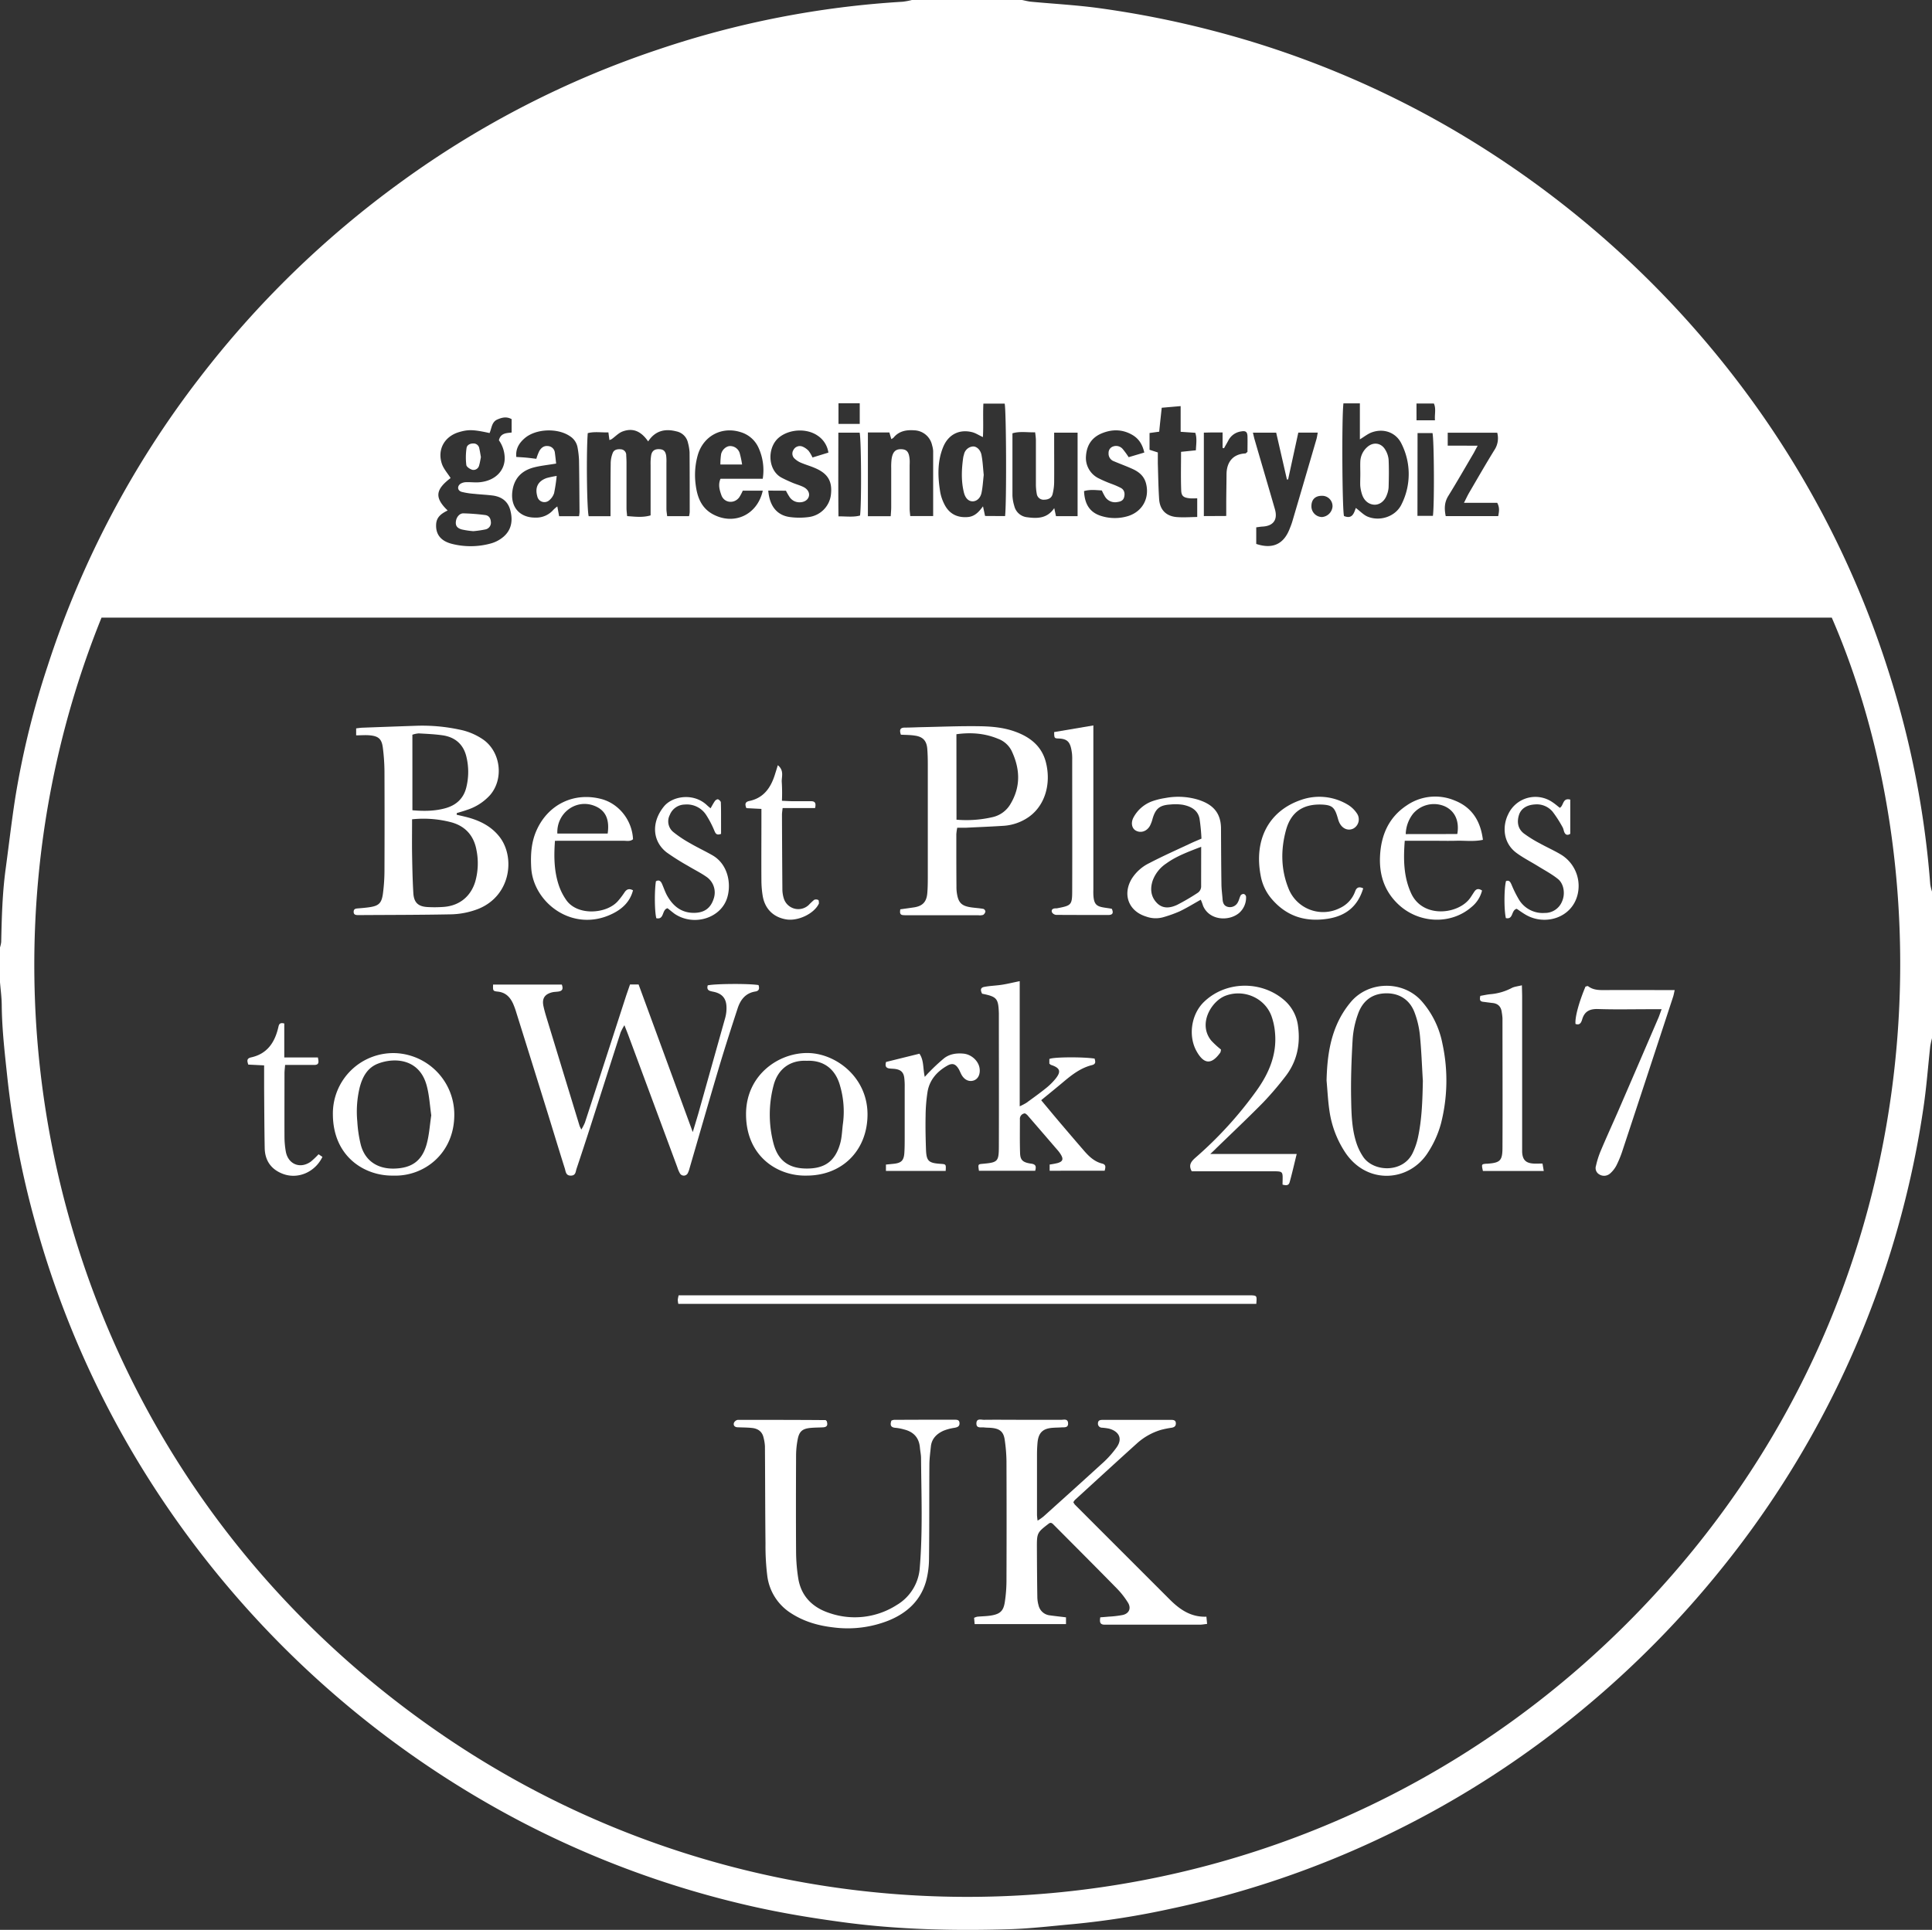 <svg xmlns="http://www.w3.org/2000/svg" viewBox="0 0 1000 999.13"><rect x="0" y="0" width="1000" height="999.13" fill="#333333" stroke="none"/><defs><style>.cls-1{fill:#fff;}</style></defs><g id="Layer_2" data-name="Layer 2"><g id="Layer_1-2" data-name="Layer 1"><path class="cls-1" d="M0,508.49v-18a14.91,14.91,0,0,0,.62-2.81c.28-12.63.59-25.25,2.3-37.79,1.67-12.33,3.08-24.69,5-37a439.75,439.75,0,0,1,16.7-68,491.94,491.94,0,0,1,78.56-149.11A505.69,505.69,0,0,1,207.65,94.14,489.74,489.74,0,0,1,341,25.52,484.69,484.69,0,0,1,467.22.9,35.9,35.9,0,0,0,472,0h57c1.59.31,3.17.75,4.78.9C545.53,2,557.34,2.63,569,4.23a506.25,506.25,0,0,1,58.57,11.61A492.07,492.07,0,0,1,752.9,67.6,507.67,507.67,0,0,1,906.69,207.23a491.84,491.84,0,0,1,70.7,140,480.87,480.87,0,0,1,21.7,110.58,24.32,24.32,0,0,0,.91,3.77v75.92a42.19,42.19,0,0,0-.92,4.27c-1.13,10.23-1.88,20.51-3.36,30.69A486,486,0,0,1,986,621.7a494.48,494.48,0,0,1-94.49,189.87,506.09,506.09,0,0,1-71.64,72.86,494.68,494.68,0,0,1-103.52,66.32,489.1,489.1,0,0,1-110.06,37.38,422.82,422.82,0,0,1-50.65,8c-11.09,1-22.17,2.34-33.29,2.67-28.63.85-57.22.23-85.7-3.59-16.31-2.19-32.53-4.85-48.55-8.53a493.89,493.89,0,0,1-118.39-43.56A506.14,506.14,0,0,1,81,771.92,491.84,491.84,0,0,1,18.05,632.21,468.44,468.44,0,0,1,3.82,558C2.49,545.46,1,532.93.9,520.27.86,516.34.32,512.42,0,508.49ZM52.55,319.75c-81.07,200.68-20,445.45,178.3,579.72,190.69,129.15,452.4,106.65,618.4-66.31,156-162.57,157.07-379.54,98.87-513.41Zm262.36-95.88c-3.91.08-7.35-.52-10.69.38-.79,10.08-.47,39.2.48,43H316v-5.08c0-7.48,0-15,.1-22.44a14.74,14.74,0,0,1,1.08-5.29c.72-1.74,2.52-2,4.27-1.82a2.92,2.92,0,0,1,2.68,3.08c.08,1.32.15,2.65.15,4,0,7.81,0,15.63,0,23.45,0,1.28.2,2.56.32,4.05,4.17.29,8,.83,12.15-.37,0-8.84,0-17.48,0-26.11a27.43,27.43,0,0,1,.29-5c.44-2.37,1.85-3.3,4.29-3.17,2.1.11,3.12,1,3.49,3.46a22.41,22.41,0,0,1,.12,3.48c0,8,0,16,0,23.95,0,1.25.25,2.51.38,3.79h11.32a13.15,13.15,0,0,0,.35-2.09c0-10.31,0-20.62-.07-30.93a24.15,24.15,0,0,0-.81-4.88,7.67,7.67,0,0,0-6-6c-6-1.55-11.07-.28-14.62,5.21-3.71-5.36-7.93-7.14-13.26-5.15-2.06.77-3.72,2.6-5.58,3.92a5.87,5.87,0,0,1-1.21.51C315.27,226.57,315.12,225.45,314.91,223.87ZM231.7,264.28c-3.2,1.6-5.71,3.33-5.95,7.05-.33,5.22,2.32,8.75,8.18,10.24a39.3,39.3,0,0,0,20.23-.24,17,17,0,0,0,6.49-3.48c4.19-3.64,4.84-8.48,3.49-13.66-1.25-4.79-4.64-7.1-9.34-7.68-3.13-.38-6.29-.51-9.42-.85a37.63,37.63,0,0,1-6.38-1c-2.17-.61-2.52-2.8-.69-4.18a5.82,5.82,0,0,1,3.18-.84c2.32-.09,4.68.27,7,0,8.06-.85,12.89-6.17,12.74-12.71a16.3,16.3,0,0,0-3-9c.92-3.8,3.94-3.68,6.59-4v-6.93c-2.71-1.5-5.14-.81-7.43.2-2.94,1.29-2.88,4.56-4,7-8.33-1.84-11-1.91-15.83-.48-7.44,2.21-11.29,8.91-8.88,16.3.87,2.68,3,5,4.55,7.48C225.35,253.48,224.81,257.65,231.7,264.28Zm288.52,2.91c.83-6.53.62-54.66-.2-58.22H509c-.3,5.91.1,11.57-.25,17.32-2.17-1-3.72-2.06-5.43-2.51-6.77-1.76-12.53,1.15-15.21,7.83-3,7.47-2.73,15.25-1.48,23a22.5,22.5,0,0,0,2,6.1c2.38,5,6.37,7.35,12,7,3.77-.21,5.93-2.53,8.17-5.58.4,1.86.72,3.38,1.07,5Zm-71-43.29v43.35h11.81c.1-1.68.26-3.13.26-4.59,0-6.81,0-13.62,0-20.44a31.71,31.71,0,0,1,.19-4.47c.57-3.94,2.13-5.38,5.35-5.17,2.63.18,3.68,1.55,4,5.31.09,1.16,0,2.33,0,3.49,0,7.31,0,14.63,0,21.94,0,1.27.2,2.54.31,3.86H483c0-11.45,0-22.57,0-33.69a12.39,12.39,0,0,0-.54-2.93,9.76,9.76,0,0,0-9.17-7.77c-4.15-.32-8,.35-10.81,3.81a4.75,4.75,0,0,1-1.14.72c-.36-1.22-.67-2.29-1-3.42Zm96.41.1v5.47c0,6.66.06,13.32,0,20a26.56,26.56,0,0,1-.83,6.4c-.53,2-2.22,2.8-4.25,2.83a3.56,3.56,0,0,1-3.93-3.08,27.36,27.36,0,0,1-.44-4.95c0-7.66,0-15.31,0-23a36.07,36.07,0,0,0-.41-3.85c-4.13.1-7.91-.63-11.73.51,0,10.87,0,21.52,0,32.17a20.82,20.82,0,0,0,.94,5.39,7.65,7.65,0,0,0,6.7,5.9c5.27.72,10.4.65,14-4.73.35,1.65.62,2.89.9,4.17h11.18V224ZM287.86,240c-4.41.74-8.06,1.09-11.55,2-6.37,1.67-10.28,5.71-11.12,12.48-1,8.06,3.86,13.58,11.93,13.49a11.71,11.71,0,0,0,9.28-4,18,18,0,0,1,2.07-1.78c.36,1.93.65,3.51.93,5.05h10.3a18.47,18.47,0,0,0,.26-2.11c-.07-9-.11-17.94-.26-26.91a48,48,0,0,0-.73-6.41,8.7,8.7,0,0,0-4-6c-6.35-4.34-17.67-3.9-23.42,1.09-2.8,2.43-4.73,5.39-4.32,9.67,1.86.12,3.49.2,5.12.35s3.52.41,5.26.61a27.18,27.18,0,0,1,1.52-4c.95-1.65,2.37-2.85,4.46-2.6a3.83,3.83,0,0,1,3.62,3.51C287.45,236.13,287.62,237.9,287.86,240Zm413.93,23c2.33,1.75,4,3.57,6,4.43,6.47,2.72,14.63,0,17.65-6.35a34.88,34.88,0,0,0,0-31.29c-2.8-5.86-9.1-8.15-15.26-6-2.12.73-4,2.28-6.31,3.68V208.83h-8.51c-.94,7.76-.63,55,.29,58.32C699.92,268.92,700.81,265.71,701.79,262.91Zm-307-15.13a27.91,27.91,0,0,0-2-15.66,14.73,14.73,0,0,0-9.29-8.44c-9.83-3.2-19.45,1.88-22.33,11.83a37.89,37.89,0,0,0-1.09,15.33c.78,6.25,2.82,12,8.91,15.31,11,5.91,23.06.31,25.82-12.21H384.46a24.75,24.75,0,0,1-1.87,3.5c-2.66,3.47-7.78,2.89-9.22-1.21-.9-2.57-1.77-5.37-.44-8.45ZM648.51,224c.37,1.51.6,2.65.93,3.76,3.48,12,7,23.89,10.45,35.86,1.57,5.47-.82,8.69-6.39,9-1.1.06-2.19.26-3.27.39v8.59c8.26,2.78,14,.24,17.11-7.37.56-1.39,1.13-2.78,1.55-4.2q6.27-21.27,12.47-42.54c.3-1,.44-2.14.71-3.51H672c-1.76,8.1-3.52,16.15-5.27,24.21l-.61.09L660.55,224ZM397.65,254c.67,8.05,4.54,12.85,11.35,13.71a36.9,36.9,0,0,0,9.45,0,13.26,13.26,0,0,0,11.6-11.34c.9-7.12-1.48-11.22-8.3-14.09-2.29-1-4.7-1.67-7-2.64a10.68,10.68,0,0,1-3.34-2.1,3.48,3.48,0,0,1-.75-4.54,3.72,3.72,0,0,1,4.69-1.8,9.22,9.22,0,0,1,3.2,2.22,19.3,19.3,0,0,1,2,3.43l8.23-2.53a12.71,12.71,0,0,0-5.6-8.8c-5.6-3.85-14.3-3.4-19.67.73-6.55,5-6.35,17,.94,21,1.88,1,3.86,1.88,5.84,2.72,1.83.77,3.79,1.28,5.57,2.16,2.22,1.09,3.25,3,2.83,4.75-.48,2-2.48,3.24-5.05,3.17a6.12,6.12,0,0,1-5-2.79,35.42,35.42,0,0,1-1.84-3.21Zm194.64-19.71c-1-4.39-3-7.41-6.6-9.36-5-2.74-10.17-2.73-15.39-.59s-7.76,6.19-8.18,11.54a11.77,11.77,0,0,0,6.29,11.63,66.68,66.68,0,0,0,7.29,3.14,41.76,41.76,0,0,1,4.53,2c1.84,1.08,2.1,2.92,1.6,4.82-.45,1.67-1.81,2.21-3.41,2.43a6.1,6.1,0,0,1-6.46-2.77,35.24,35.24,0,0,1-1.66-3.21c-3.08-.17-6.16-.59-9.2.33.31,7.16,3.28,11.4,9.57,13.08a23.48,23.48,0,0,0,13.29-.17c7.49-2.38,11.18-9.44,9.2-16.94-1-3.76-3.62-5.9-6.87-7.39s-6.45-2.62-9.67-4a4.17,4.17,0,0,1-2.82-4.27,3.44,3.44,0,0,1,2.39-3.43,4.48,4.48,0,0,1,5,1.43,42,42,0,0,1,3,4.13ZM600,223.49l-5,.69v8.68l4.29,1.38c0,2,0,3.87,0,5.69.19,6.15.27,12.3.67,18.43.36,5.57,3.61,8.89,9.16,9.34,3.42.27,6.88,0,10.56-.05V258c-1.39,0-2.54.09-3.67,0-3.28-.31-4.51-1.07-4.62-4.08-.25-6.6-.08-13.22-.08-20l7.68-.79c.13-3.27.66-6.19-.31-9.06l-7.58-.52V210.25l-9.79.85C600.85,215.33,600.41,219.26,600,223.49Zm164.84,7.25c-.94,1.71-1.47,2.74-2,3.73-4.38,7.44-8.66,14.94-13.2,22.28-2.1,3.39-2.09,6.74-1.34,10.44h27.17c.45-2.34.83-4.38-.52-6.88h-17.2c1.07-2.1,1.74-3.57,2.55-5,4.35-7.45,8.64-14.94,13.17-22.28a11,11,0,0,0,1.49-9H749.34v6.69ZM634.7,267.13c0-2.39,0-4.2,0-6,0-5.16.12-10.31.15-15.47,0-6.49,3.39-10.61,9.74-10.9.26,0,.5-.36,1.1-.81,0-2.54.09-5.35,0-8.16-.1-2.28-1-2.84-3.25-2.44a8.78,8.78,0,0,0-6.66,4.71c-.7,1.34-1.49,2.63-2.23,4l-.74-.17v-8c-1.94,0-3.42,0-4.9,0s-3.2.07-4.8.1v43.2ZM433.93,224c0,14.64-.1,28.81.06,43.32,4.13,0,7.69.51,11.16-.41.82-5.58.65-39.24-.2-42.91Zm299.74,43.08h8c.82-5.94.61-39.34-.21-42.88h-7.74ZM434,208.78v10.68h11V208.78ZM678.79,261.9a5.54,5.54,0,0,0,5.49,5.78,5.93,5.93,0,0,0,5.43-5.46,5.36,5.36,0,0,0-5.64-5.53C680.75,256.73,678.85,258.61,678.79,261.9Zm54.39-44.29h9.56c-.28-3.1.68-6-.57-8.71h-9Z"/><path class="cls-1" d="M551.76,837.33v3.49H504.47l-.28-3.23a7.87,7.87,0,0,1,1.62-.59c2.48-.24,5-.23,7.43-.66,4.59-.81,6.22-2.48,6.89-7.18a75.7,75.7,0,0,0,.82-10.42q.12-31.2,0-62.4a83.18,83.18,0,0,0-.91-10.91c-.57-4.09-2.45-5.71-6.59-6.16-1.32-.15-2.67-.09-4-.25-1.65-.21-4.2.67-4.06-2.25.13-2.59,2.47-1.69,3.93-1.71,6.66-.08,13.33,0,20,0s13.33,0,20,0c1.34,0,3.32-.66,3.51,1.63.21,2.62-1.88,2.2-3.48,2.3s-3,.1-4.49.21c-5.14.37-7.39,2.58-7.85,7.81-.17,2-.26,4-.26,6q0,15.74,0,31.45a25.4,25.4,0,0,0,.32,2.81,30.19,30.19,0,0,0,3-2.11c10.51-9.46,21-18.9,31.46-28.46a50.35,50.35,0,0,0,6.25-7.11c3.79-5.1.92-8.79-3.93-10a33.05,33.05,0,0,0-3.46-.45,2.08,2.08,0,0,1-2.09-2.3c.07-1.61,1.25-1.74,2.48-1.74h29c2.17,0,4.33,0,6.5,0,1.25,0,2.36.24,2.34,1.87,0,1.46-.94,2-2.22,2.2a50.81,50.81,0,0,0-5.36,1.07,32.26,32.26,0,0,0-12.52,7c-10.74,9.69-21.39,19.48-32.07,29.24a6.86,6.86,0,0,0-.88,1.24,7.11,7.11,0,0,0,.79,1.26q24.52,24.55,49.08,49.09c5.2,5.21,11,9.24,19,8.92.12,1.33.23,2.39.36,3.74-1.37.15-2.49.38-3.6.39q-23.73,0-47.47,0h-2c-2.45,0-2.61-1.45-2.22-3.8,1.41-.11,2.83-.21,4.25-.35a53.68,53.68,0,0,0,7.42-.87c3.33-.81,4.44-3.56,2.6-6.47a42.81,42.81,0,0,0-5.51-7.06c-11.07-11.29-22.25-22.48-33.4-33.69a3.39,3.39,0,0,0-.86-.47,2.39,2.39,0,0,0-.92.2c-6.41,4.92-6.43,4.92-6.39,13.15s.09,16.64.22,24.95a16.38,16.38,0,0,0,.64,4.41,6.71,6.71,0,0,0,5.52,5.14C545.88,836.66,548.67,836.94,551.76,837.33Z"/><path class="cls-1" d="M358.57,586.1c1.14-3.78,2-6.6,2.84-9.46q7-24.9,14-49.84a18.94,18.94,0,0,0,.62-5.41c-.1-4.48-2.23-7-6.71-7.93-1.95-.41-3.76-.61-3-3.32,3.66-.85,21.12-1,26.29-.15.52,1.59.44,3-1.57,3.32-5.14.79-7.77,4.26-9.24,8.74-3.35,10.25-6.66,20.52-9.74,30.85-5.16,17.34-10.13,34.73-15.19,52.09a13.72,13.72,0,0,1-.85,2.35,2.32,2.32,0,0,1-4,.29,15,15,0,0,1-1.39-3.19Q338,570.36,325.33,536.25c-.56-1.54-1.18-3-2.13-5.48a29.23,29.23,0,0,0-2,3.81c-5.2,16.11-10.33,32.24-15.51,48.35q-3.58,11.15-7.3,22.24c-.48,1.47-.38,3.39-2.82,3.47-2.75.09-2.72-2.11-3.22-3.68-3.2-10.13-6.26-20.3-9.41-30.44q-7.83-25.2-15.72-50.37a38.33,38.33,0,0,0-1.71-4.67c-1.56-3.34-3.87-5.68-7.84-6.1-2.57-.27-2.54-.48-2.45-3.64H290.8c.61,1.79.69,3.2-1.68,3.59-1.15.18-2.35.15-3.46.44-3.79,1-5.19,3.24-4.38,7.07.44,2.11,1.05,4.19,1.68,6.26q8.49,27.85,17,55.7c.14.46.4.89.93,2a25.8,25.8,0,0,0,1.85-3.56q10.65-32.65,21.22-65.35c.66-2,1.39-4,2.14-6.22h4.43C339.76,534.79,349,560,358.57,586.1Z"/><path class="cls-1" d="M236.36,421.79c2.53.63,5.09,1.13,7.57,1.92,5.8,1.83,10.9,4.7,14.73,9.67,8,10.46,5.81,30.13-10.8,37.05a41.31,41.31,0,0,1-15.09,2.95c-15.48.3-31,.28-46.43.38-.34,0-.67,0-1,0-1.26,0-2.37-.18-2.28-1.86.07-1.34,1-1.5,2.05-1.59,2-.16,4-.32,5.95-.6,5-.71,6.5-2.06,7.17-7.27A92.65,92.65,0,0,0,199,451q.1-25.93,0-51.88a103.16,103.16,0,0,0-.83-11.91c-.56-4.57-2.17-6.07-6.71-6.51-2.28-.22-4.59,0-7.12,0v-3.61c1.09-.12,2.2-.31,3.31-.35q14-.52,27.91-1a91.7,91.7,0,0,1,22.3,2,32.84,32.84,0,0,1,12.31,5.19c9,6.4,10.73,20.32,3.48,28.71a27.41,27.41,0,0,1-12,7.68c-1.71.61-3.46,1.09-5.2,1.63Zm-23.07,2.38c0,6.25-.08,12.05,0,17.85.12,6.8.25,13.61.66,20.4.3,4.84,2.48,6.88,7.24,7.17a63.17,63.17,0,0,0,8.48-.07c8.09-.59,14-5.38,16.33-13.13a34.7,34.7,0,0,0,.62-16.29c-1.35-7.49-5.82-12.53-13.36-14.47A56.61,56.61,0,0,0,213.29,424.17Zm.17-4.68c6.09.52,11.7.45,17.18-1.09s9.3-5,10.7-10.67a33.31,33.31,0,0,0,0-16.21c-1.57-6.27-5.88-9.9-12.21-10.83-4.09-.6-8.24-.76-12.37-1a13.14,13.14,0,0,0-3.31.69Z"/><path class="cls-1" d="M427.92,735.75c.46,1.56.62,3.07-1.91,3.21-2.16.12-4.34.09-6.49.3-4.24.41-5.88,1.83-6.66,6.06a44.77,44.77,0,0,0-.81,7.91c-.07,16.81-.11,33.61,0,50.42a91.17,91.17,0,0,0,1.11,13.4c1.47,9.33,7.41,15.16,16,18a40.23,40.23,0,0,0,35-4.11,24.34,24.34,0,0,0,11.94-19.67c1.54-18.76.78-37.55.63-56.34,0-1.81-.42-3.62-.58-5.44-.43-5.12-3.24-8.19-8.16-9.42a24.39,24.39,0,0,0-4.38-.85c-2.6-.16-3-1.45-2.22-3.74a4.85,4.85,0,0,1,1.33-.4Q478,735,493.23,735h.49c1.31.06,2.85-.18,2.92,1.8.06,1.72-1.1,2.13-2.57,2.4a25.21,25.21,0,0,0-5.73,1.52c-3.49,1.58-6.09,4.08-6.52,8.16-.33,3.13-.75,6.27-.77,9.41-.11,16.14,0,32.28-.19,48.42a46.49,46.49,0,0,1-1.5,11.82c-2.85,10.19-10,16.66-19.56,20.51a57.44,57.44,0,0,1-28.39,3.51c-7.88-.91-15.26-3-22-7.38a26.78,26.78,0,0,1-12.24-19.13,125.12,125.12,0,0,1-.95-16.89c-.18-16.8-.17-33.6-.29-50.4a22.15,22.15,0,0,0-.7-4.4c-.69-3.21-2.92-4.75-6-5.07-2.48-.26-5-.24-7.48-.35-1.46-.06-2.26-.94-1.88-2.25a2.71,2.71,0,0,1,2-1.59c15.15,0,30.3,0,45.45.12C427.44,735.24,427.57,735.44,427.92,735.75Z"/><path class="cls-1" d="M466.3,380.37c-.86-2.47-.42-3.66,2-3.68,3,0,6-.17,9-.23,9.81-.2,19.63-.62,29.43-.48,6.13.08,12.31.57,18.2,2.62,8,2.78,14.22,7.51,16.41,16,3,11.74-.79,23.71-10.37,29.34a25.48,25.48,0,0,1-11.31,3.58c-6.46.43-12.95.67-19.42,1-1.49.06-3,0-4.77,0a24.41,24.41,0,0,0-.48,3.44c0,9,0,18,.07,27a21.18,21.18,0,0,0,.16,3c.73,5.45,2.44,7.15,7.88,7.86,2,.26,4,.38,5.94.74a1.73,1.73,0,0,1,1,1.34,2.61,2.61,0,0,1-1.18,1.76,6,6,0,0,1-2.46.18h-37c-.66,0-1.33,0-2-.07-1.66-.15-1.67-1.28-1.4-3,2.25-.31,4.66-.64,7.06-1,4.38-.66,6.47-2.75,6.89-7.17.24-2.65.27-5.32.28-8q0-29.46,0-58.91c0-2.66-.06-5.33-.27-8-.34-4.22-2.3-6.3-6.51-6.86C471.19,380.47,468.86,380.5,466.3,380.37Zm28.78,44a60.05,60.05,0,0,0,18.61-1.31,14.35,14.35,0,0,0,9.37-6.88c5.42-9.09,4.89-18.33.5-27.56a12.83,12.83,0,0,0-7-6.15c-6.9-2.86-14-3.38-21.52-2.35Z"/><path class="cls-1" d="M566.57,548.06c.36,1.41.85,2.81-1.35,3.36-5.66,1.4-10.16,4.8-14.51,8.46-3.81,3.21-7.68,6.33-11.8,9.72,3.53,4.23,6.89,8.29,10.3,12.3,4,4.7,8,9.39,12,14,2.54,2.9,5.32,5.53,9.24,6.5,2.13.53,1.79,1.94,1.31,3.72H543.3V602.9a39.72,39.72,0,0,0,4.09-.76c2.69-.78,3.14-2,1.73-4.34a15.56,15.56,0,0,0-1.42-2q-8-9.3-16-18.55a6.16,6.16,0,0,0-1.18-.84,2.83,2.83,0,0,0-2.62,3.11c0,5.83-.1,11.66.09,17.48.12,3.61,1.4,4.84,5.77,5.45,2.42.34,2.66,1.46,2.06,3.68H506.7c-.5-3.38-.5-3.38,1.88-3.6,7.87-.7,8.4-1.13,8.43-8.94.07-22.64,0-45.28,0-67.92,0-.34,0-.67,0-1-.25-7.78-1-8.66-8.67-10.21-.73-1.42-1.16-3,.9-3.48,3.08-.63,6.28-.67,9.39-1.16,2.9-.45,5.76-1.16,9.17-1.86v64.8a32.14,32.14,0,0,0,3.43-1.79c3.37-2.44,6.75-4.87,10-7.47a33.37,33.37,0,0,0,5-4.87c3.18-3.88,2.54-5.73-2.23-7.31-.29-.09-.51-.39-.86-.66V548.3C544.42,547.24,560.4,547.09,566.57,548.06Z"/><path class="cls-1" d="M686.63,559.39c.28-11.46,1.67-22.6,7.21-32.83a47.93,47.93,0,0,1,5.33-7.79c9.21-11,27.05-11.25,36.62-.51a46.75,46.75,0,0,1,10.82,22.11,90,90,0,0,1-.8,41.45,52.74,52.74,0,0,1-6.74,14.91c-9.64,15.18-31.58,16.88-42.87-.22a52.5,52.5,0,0,1-8.06-21.26C687.35,570,687.11,564.68,686.63,559.39Zm49.84.23c-.49-8-.76-15.92-1.55-23.85a46.66,46.66,0,0,0-2.74-11.57c-2.6-6.91-8.35-10.32-15.62-9.91-7,.39-11.43,4.41-13.64,10.63A47.9,47.9,0,0,0,700.13,538c-.61,10.44-1,20.91-.77,31.36.14,7.43.34,15,2.66,22.18a28.9,28.9,0,0,0,3.67,7.53c5.43,7.77,20.57,8.28,25.53-2.2a36.28,36.28,0,0,0,2.73-8C736,579.27,736.27,569.47,736.47,559.62Z"/><path class="cls-1" d="M626.43,597.45h44.74c-1.28,5.19-2.35,9.95-3.67,14.65-.54,1.91-2.17,1.6-3.66,1.2.07-7.32.88-6.89-6.51-6.89H616.85c-1.93-3.4-.1-5.29,2.18-7.29a201.43,201.43,0,0,0,31.48-34.65c6.32-8.88,10.46-18.56,9.44-29.76A33.9,33.9,0,0,0,658.1,526c-3.54-9.48-14.42-14.07-23.86-10.46-7.14,2.74-14.35,14.44-7.33,23.16a44.68,44.68,0,0,0,5.05,4.65,4.35,4.35,0,0,1-.33,1.58c-4.54,6.38-8.47,6.15-12.29-.69-4.39-7.84-2.81-19,3.7-25.4,11.39-11.15,30.07-11.25,41.83-.91a21.07,21.07,0,0,1,7,13.39c1.3,9.64-.66,18.56-6.78,26.28a163.35,163.35,0,0,1-11.36,13.26c-7.94,8.06-16.18,15.83-24.3,23.71C628.78,595.25,628.06,595.92,626.43,597.45Z"/><path class="cls-1" d="M351.1,675.05a12.34,12.34,0,0,1-.29-2.09,16.45,16.45,0,0,1,.46-2.36H645.08c.83,0,1.67,0,2.5,0,3,.18,3,.19,2.68,4.44Z"/><path class="cls-1" d="M621.51,465.8c-3.7,2.07-7.24,4.27-11,6.06a67.24,67.24,0,0,1-8.41,3,14.34,14.34,0,0,1-8.83-.33c-9-2.73-12.34-11.26-7.58-19.42a22.08,22.08,0,0,1,9.17-8.25c7.06-3.69,14.36-6.92,21.57-10.31,1.64-.77,3.32-1.45,5.45-2.38a103.13,103.13,0,0,0-1-10.34c-.9-4.53-4.56-6.37-8.65-7.18a25.81,25.81,0,0,0-6.46-.14c-5.52.33-7.64,2.11-9.19,7.33a17.36,17.36,0,0,1-1.38,3.71c-1.61,2.86-4.66,3.86-7.21,2.52-2.19-1.14-2.81-4.15-1.22-7a17.93,17.93,0,0,1,9.65-8.26,37,37,0,0,1,6.75-1.66,35.68,35.68,0,0,1,16.82.82c6.94,2.17,12,6.09,12,15.1.05,9.48.08,19,.22,28.45,0,2.64.39,5.29.58,7.94.14,2,.7,3.61,2.91,4.09a4.56,4.56,0,0,0,5-2.4c.65-1.13.87-2.51,1.51-3.66a1.87,1.87,0,0,1,1.65-.64,1.81,1.81,0,0,1,1.1,1.33,10.57,10.57,0,0,1-3.57,8.46c-5.29,4.48-15.44,3.95-18.68-3.67C622.37,467.9,622,466.85,621.51,465.8Zm.22-27.41c-6.76,2.64-12.8,4.82-18.09,8.66a18.11,18.11,0,0,0-7,8.82c-1.42,4.24-1,8.34,2.14,11.59s7.09,2.64,10.67.92a113.87,113.87,0,0,0,10.26-6,4.07,4.07,0,0,0,2-3.74C621.7,452.14,621.73,445.69,621.73,438.39Z"/><path class="cls-1" d="M417.33,608.63c-14.68.31-31.11-9.78-31.18-31.69-.08-20.5,17.13-32.21,32.46-31.76,14.53.42,31,13.07,30.4,32.83C448.5,596,435.66,608.71,417.33,608.63Zm.28-59.43c-8.56-.46-15,4.15-17.23,12.8a59.12,59.12,0,0,0,0,30.06c2.55,9.62,8.81,12.93,17.24,12.92,8.7,0,14.51-3.29,17.22-12.86,1-3.47,1-7.2,1.52-10.8a47.66,47.66,0,0,0-1.55-19.21C432.36,553.18,426,548.8,417.61,549.2Z"/><path class="cls-1" d="M203.49,608.63c-14.73.25-31.08-9.76-31.19-31.67a31.28,31.28,0,0,1,32.92-31.71,31.83,31.83,0,0,1,29.92,32.21C235,597.2,219.48,609.23,203.49,608.63Zm19.73-31.23c-.74-5.07-1-10.26-2.32-15.19-3.63-14-16.48-14.94-25.29-11.53-5.57,2.16-8.13,7.1-9.51,12.63a53.63,53.63,0,0,0-1.16,17.31,65.92,65.92,0,0,0,1.85,12.23c2.37,8.64,9.23,12.37,17.29,12.15,8.28-.23,14.22-3.31,16.79-12.78C222.17,587.47,222.46,582.44,223.22,577.4Z"/><path class="cls-1" d="M565.92,375.57V459c0,.5,0,1,0,1.5-.24,8.88,1.79,8.82,8,9.73.49.07,1,.17,1.55.27.86,1.91.71,3.21-1.83,3.21-9,0-18,0-27-.06a2.8,2.8,0,0,1-2.17-1.38c-.48-1.52.71-2,2-2a4.19,4.19,0,0,0,.5,0c7.75-1.5,8-1.62,8-9.76.07-22.31,0-44.61,0-66.92a28.94,28.94,0,0,0-.11-3.49c-.74-5.71-2-7.62-7.09-7.77-2.1-.06-2.09-.34-2.14-3.32Z"/><path class="cls-1" d="M860.05,522.49h-6.3c-8.83,0-17.66.21-26.47-.09-4.3-.15-7.07,1.06-8.33,5.3-.47,1.61-1.18,3.25-3.47,2.41-.34-3.43,1.69-11,5.17-19.34.43-.07,1.09-.39,1.35-.19,3,2.3,6.47,2,9.93,2,9.82-.05,19.65,0,29.47,0h5.42c-.34,1.47-.51,2.53-.84,3.53q-13,39.7-26.12,79.39a56.06,56.06,0,0,1-3.18,7.83,14.66,14.66,0,0,1-3.34,4.25,4.7,4.7,0,0,1-5.61.4,3.76,3.76,0,0,1-1.67-4.37,45.94,45.94,0,0,1,2.37-7.55c2.89-6.88,6-13.67,9-20.52q10.59-24.45,21.1-48.91C859,525.42,859.4,524.2,860.05,522.49Z"/><path class="cls-1" d="M287.25,435.3c-.61,8.17-.43,15.47,1.82,22.52a29.92,29.92,0,0,0,4.19,8.38c5.81,7.94,20.4,7,26.38.52a40.66,40.66,0,0,0,3.62-4.74c1.12-1.66,2.43-2.11,4.38-1.05-1.52,5.95-5.61,9.7-10.81,12.21-20.47,9.93-40.86-5.86-41.87-23.92-.38-6.73,0-13.25,2.83-19.5,6-13.28,19.29-19.71,33.33-16.09,9.2,2.37,16.07,11,16.53,20.87-1.5,1.29-3.41.76-5.16.77-10,.05-20,0-30,0Zm27.28-3.75c1.09-7.57-1.24-12.23-7-14.41C298,413.51,288,421,288.48,431.55Z"/><path class="cls-1" d="M767.55,434.8c-4.75,1-9.23.35-13.68.47s-8.66,0-13,0H727.1c-.74,9.61-.64,18.59,3.3,27.2,6,13.16,24.53,11,30.58,2.4.76-1.09,1.44-2.23,2.2-3.33,1.06-1.55,2.36-1.55,3.92-.49a15.9,15.9,0,0,1-5.54,8.61c-10.65,9.2-27.18,8.54-37.79-1.46-7.32-6.9-10-15.57-9.45-25.3.58-10.65,4.55-19.77,13.71-25.86a26,26,0,0,1,24.82-2.64C761.89,417.92,766.36,425.1,767.55,434.8Zm-13.25-3c1.14-6.76-1.21-11.8-6.26-14.25a14.14,14.14,0,0,0-16.7,3.81,17.83,17.83,0,0,0-3.73,10.47C736.66,431.8,745.54,431.84,754.3,431.77Z"/><path class="cls-1" d="M799.05,606.24h-31.5c-.75-3.5-.75-3.51,1.63-3.75h.5c6.82-.49,8-1.51,8-8.47.1-22.29,0-44.58,0-66.87a27.16,27.16,0,0,0-.36-3c-.33-2.85-1.8-4.56-4.74-4.88-1.65-.18-3.29-.42-4.94-.62-2-.24-1.7-1.53-1.44-3.07,1.87-.31,3.63-.73,5.41-.88a28.86,28.86,0,0,0,10.91-3.22c1.38-.7,3-.82,5.21-1.37.05,2.39.13,4.16.13,5.93q0,38.17,0,76.35c0,1.33,0,2.67,0,4,.2,4,1.83,5.74,5.76,6,1.48.11,3,0,4.78,0Z"/><path class="cls-1" d="M458.63,549.79l17.27-4.27c2.39,3.45,1.75,7.61,2.76,12,1-1.1,1.69-1.91,2.45-2.63a94.2,94.2,0,0,1,7.63-7.07c2.87-2.18,6.38-2.68,10-2.33,4.22.42,8,4,8.34,8,.27,2.79-.83,5-2.86,5.81-2.34.91-4.76,0-6.34-2.54-.61-1-1-2.1-1.54-3.1-1.66-2.86-3.32-3.51-6.15-1.87-5.24,3-9.09,7.37-10.1,13.5a85.54,85.54,0,0,0-1,12.39c-.12,5.81,0,11.63.2,17.44.23,6,1.35,7,7.46,7.42,2.94.19,2.94.19,2.73,3.68H458.56v-3.3l4-.4c3.94-.42,5.25-1.66,5.53-5.6.18-2.65.17-5.31.18-8q0-13,0-25.93a37.58,37.58,0,0,0-.22-5c-.37-2.78-1.7-4.08-4.45-4.53-1.15-.19-2.33-.14-3.47-.33C458.38,552.81,458.09,551.65,458.63,549.79Z"/><path class="cls-1" d="M785.06,470.51c-3,.7-1.6,5.67-5.63,4.81-1-4.44-.92-15.43.08-19.17,1.75-.62,2.26.56,2.86,1.85a57.62,57.62,0,0,0,4,8,14.35,14.35,0,0,0,13.16,6.65,9.5,9.5,0,0,0,9-6c1.69-3.75,1-9-2.08-11.52s-6.9-4.54-10.42-6.72-7.55-4.23-11-6.76c-7.27-5.31-7.38-14.11-4.38-20.11a15.53,15.53,0,0,1,22.85-6.26c1.38.89,2.63,2,3.85,2.94,2.08-1.09,1.36-5.33,5.42-4.24v17.69c-1.36.9-2.34.64-3-.65-.42-.89-.51-2-1-2.79a62,62,0,0,0-5.08-7.92,10.67,10.67,0,0,0-9.31-3.83c-4,.24-7.09,2.08-8.16,5.44-1.14,3.6-.6,7.1,2.45,9.52a63.21,63.21,0,0,0,8.43,5.24c3.61,2,7.44,3.69,11,5.84a19,19,0,0,1,8.54,20.27c-2.79,12.48-17,16.67-27,10.75C787.94,472.55,786.36,471.38,785.06,470.51Z"/><path class="cls-1" d="M705.6,459.92c-2.79,9.24-8.88,14.22-18.21,15.71-11.82,1.88-21.7-1.29-29.45-10.57a25.36,25.36,0,0,1-5.4-11.65c-3.63-18.92,4.35-33.54,20.71-39.22a28.53,28.53,0,0,1,24.09,2.25,14.87,14.87,0,0,1,5,4.69,5.41,5.41,0,0,1-1.78,7.79c-2.91,1.48-6.1,0-7.53-3.53-.37-.92-.6-1.9-.9-2.85-1.46-4.68-2.89-5.76-7.91-6-9.76-.37-16,3.84-18.57,13.16-2.79,10.18-2.7,20.43,1.3,30.33a19.23,19.23,0,0,0,26.56,10.1,15.12,15.12,0,0,0,7.9-8.6C702,459.83,703.06,458.69,705.6,459.92Z"/><path class="cls-1" d="M345.53,470.22c-3.06.66-1.56,6.06-5.82,5.16-.92-3.52-1-14.05-.21-19.13,1.55-.88,2.49-.13,3.11,1.25.95,2.12,1.65,4.37,2.8,6.37,3.08,5.37,7.46,8.84,14,8.73,5.19-.08,8.44-2.45,10-7.34a9.84,9.84,0,0,0-3.9-11.41c-3-2.07-6.3-3.69-9.42-5.58a124.15,124.15,0,0,1-10.93-6.89c-7.43-5.68-8.24-15.55-1.53-23.83,4.48-5.53,15.49-7.22,22.38-.6.47.45,1,.86,1.77,1.53.82-1.39,1.48-2.7,2.33-3.87.32-.44,1.23-.94,1.58-.78.61.28,1.4,1,1.42,1.61.14,3.65.1,7.31.11,11,0,1.78,0,3.57,0,5.28-2.16.79-2.75,0-3.38-1.44a50.88,50.88,0,0,0-4.33-8.36,11.88,11.88,0,0,0-11.11-5.39,8.45,8.45,0,0,0-7.71,5.38,7.15,7.15,0,0,0,2,9,61.31,61.31,0,0,0,8.66,5.74c3.73,2.17,7.66,4,11.4,6.14,7.91,4.53,9.89,14.43,7.69,21.85-3.19,10.76-17.31,15.1-27.19,8.51C347.94,472.2,346.7,471.12,345.53,470.22Z"/><path class="cls-1" d="M402.59,396.16c3.55,2.88,1.77,6.22,2.07,9a91.16,91.16,0,0,1,.07,9.42c2.13.09,3.89.21,5.66.23,3.16,0,6.32,0,9.49,0,2.07,0,2.58,1.12,2,3.53H405.08c-.15,1.5-.33,2.44-.33,3.37q.06,19.22.21,38.42a16.07,16.07,0,0,0,.7,4.89,7.86,7.86,0,0,0,12.87,3.57,38.84,38.84,0,0,1,2.88-2.73,2.55,2.55,0,0,1,2.15.1c.32.17.26,1.14.32,1.75,0,.14-.14.3-.21.45-2.58,5-10.69,8.82-16.71,7.83-6.59-1.08-11-5.4-12.16-12a50.14,50.14,0,0,1-.69-7.93c-.08-10.64,0-21.29,0-31.94v-5.33l-7.78-.4c-.75-1.83-.86-3.21,1.5-3.7,7.41-1.55,11.06-6.79,13.2-13.48C401.49,399.72,402,398.19,402.59,396.16Z"/><path class="cls-1" d="M147.14,529.88v17.59h17.4c.42,2.23.79,3.84-1.84,3.87-3.16,0-6.32,0-9.48,0h-5.65c-.13,1.69-.31,3-.32,4.26,0,11.13-.05,22.27,0,33.4a44.88,44.88,0,0,0,.64,6.93c1.1,6.8,7.43,9.46,13,5.46a42.9,42.9,0,0,0,4-3.81l2,1.36c-3.82,7.93-12.69,11.74-20.48,8.79-6.07-2.3-9.28-6.87-9.4-13.35-.19-10.29-.22-20.59-.3-30.89,0-3.8,0-7.6,0-11.92l-8.21-.41c-.56-1.81-1-3.18,1.52-3.74,8.16-1.8,12.1-7.56,13.94-15.18C144.36,530.83,144.31,529.15,147.14,529.88Z"/><path class="cls-1" d="M245,275a42.55,42.55,0,0,1-6-.89c-2.57-.75-3.34-2.11-3-4.34.27-2,1.82-4,3.78-4a109.36,109.36,0,0,1,11.28.87c1.84.21,2.84,1.48,3,3.4a3.55,3.55,0,0,1-2.83,4.06A55.34,55.34,0,0,1,245,275Z"/><path class="cls-1" d="M248.92,236.66c-.29,1.4-.5,2.87-.92,4.28a3,3,0,0,1-3.38,2.32c-1.26-.3-3.11-1.51-3.25-2.51a32.91,32.91,0,0,1,.12-8.81c.2-1.48,1.72-2.36,3.43-2.34a3,3,0,0,1,3.17,2.57C248.42,233.62,248.64,235.09,248.92,236.66Z"/><path class="cls-1" d="M509.18,245.88c-.36,3.08-.51,6.23-1.15,9.27-.59,2.82-2.56,4.41-4.61,4.4s-3.76-1.56-4.5-4.56c-1.49-6-1.22-12.12-.35-18.21a12.69,12.69,0,0,1,.37-1.44,5.2,5.2,0,0,1,4.39-4.17c1.94-.3,4.13,1.55,4.68,4.34C508.67,238.88,508.81,242.36,509.18,245.88Z"/><path class="cls-1" d="M288.14,246.4a86.08,86.08,0,0,1-1.34,8.91,8,8,0,0,1-2.44,3.63,3.76,3.76,0,0,1-6.26-2c-1.3-4.56.34-7.85,4.84-9.45A48.44,48.44,0,0,1,288.14,246.4Z"/><path class="cls-1" d="M704.1,245.33c0-2.16-.09-4.32,0-6.47a10.46,10.46,0,0,1,3.6-7.42c3.09-2.78,7.22-2.21,9.32,1.41a11.85,11.85,0,0,1,1.72,5.12c.23,4.8.14,9.61,0,14.41a12.86,12.86,0,0,1-.92,3.86c-1.11,3.1-3.52,5-6.15,5.06-2.93,0-5.48-1.85-6.62-5.15a19.88,19.88,0,0,1-1-4.85C704,249.32,704.1,247.32,704.1,245.33Z"/><path class="cls-1" d="M384.11,240.47H372.87a35.87,35.87,0,0,1,.37-5.35c.56-2.44,2.85-4.32,4.9-4.18a5.16,5.16,0,0,1,4.75,3.73A52,52,0,0,1,384.11,240.47Z"/></g></g></svg>